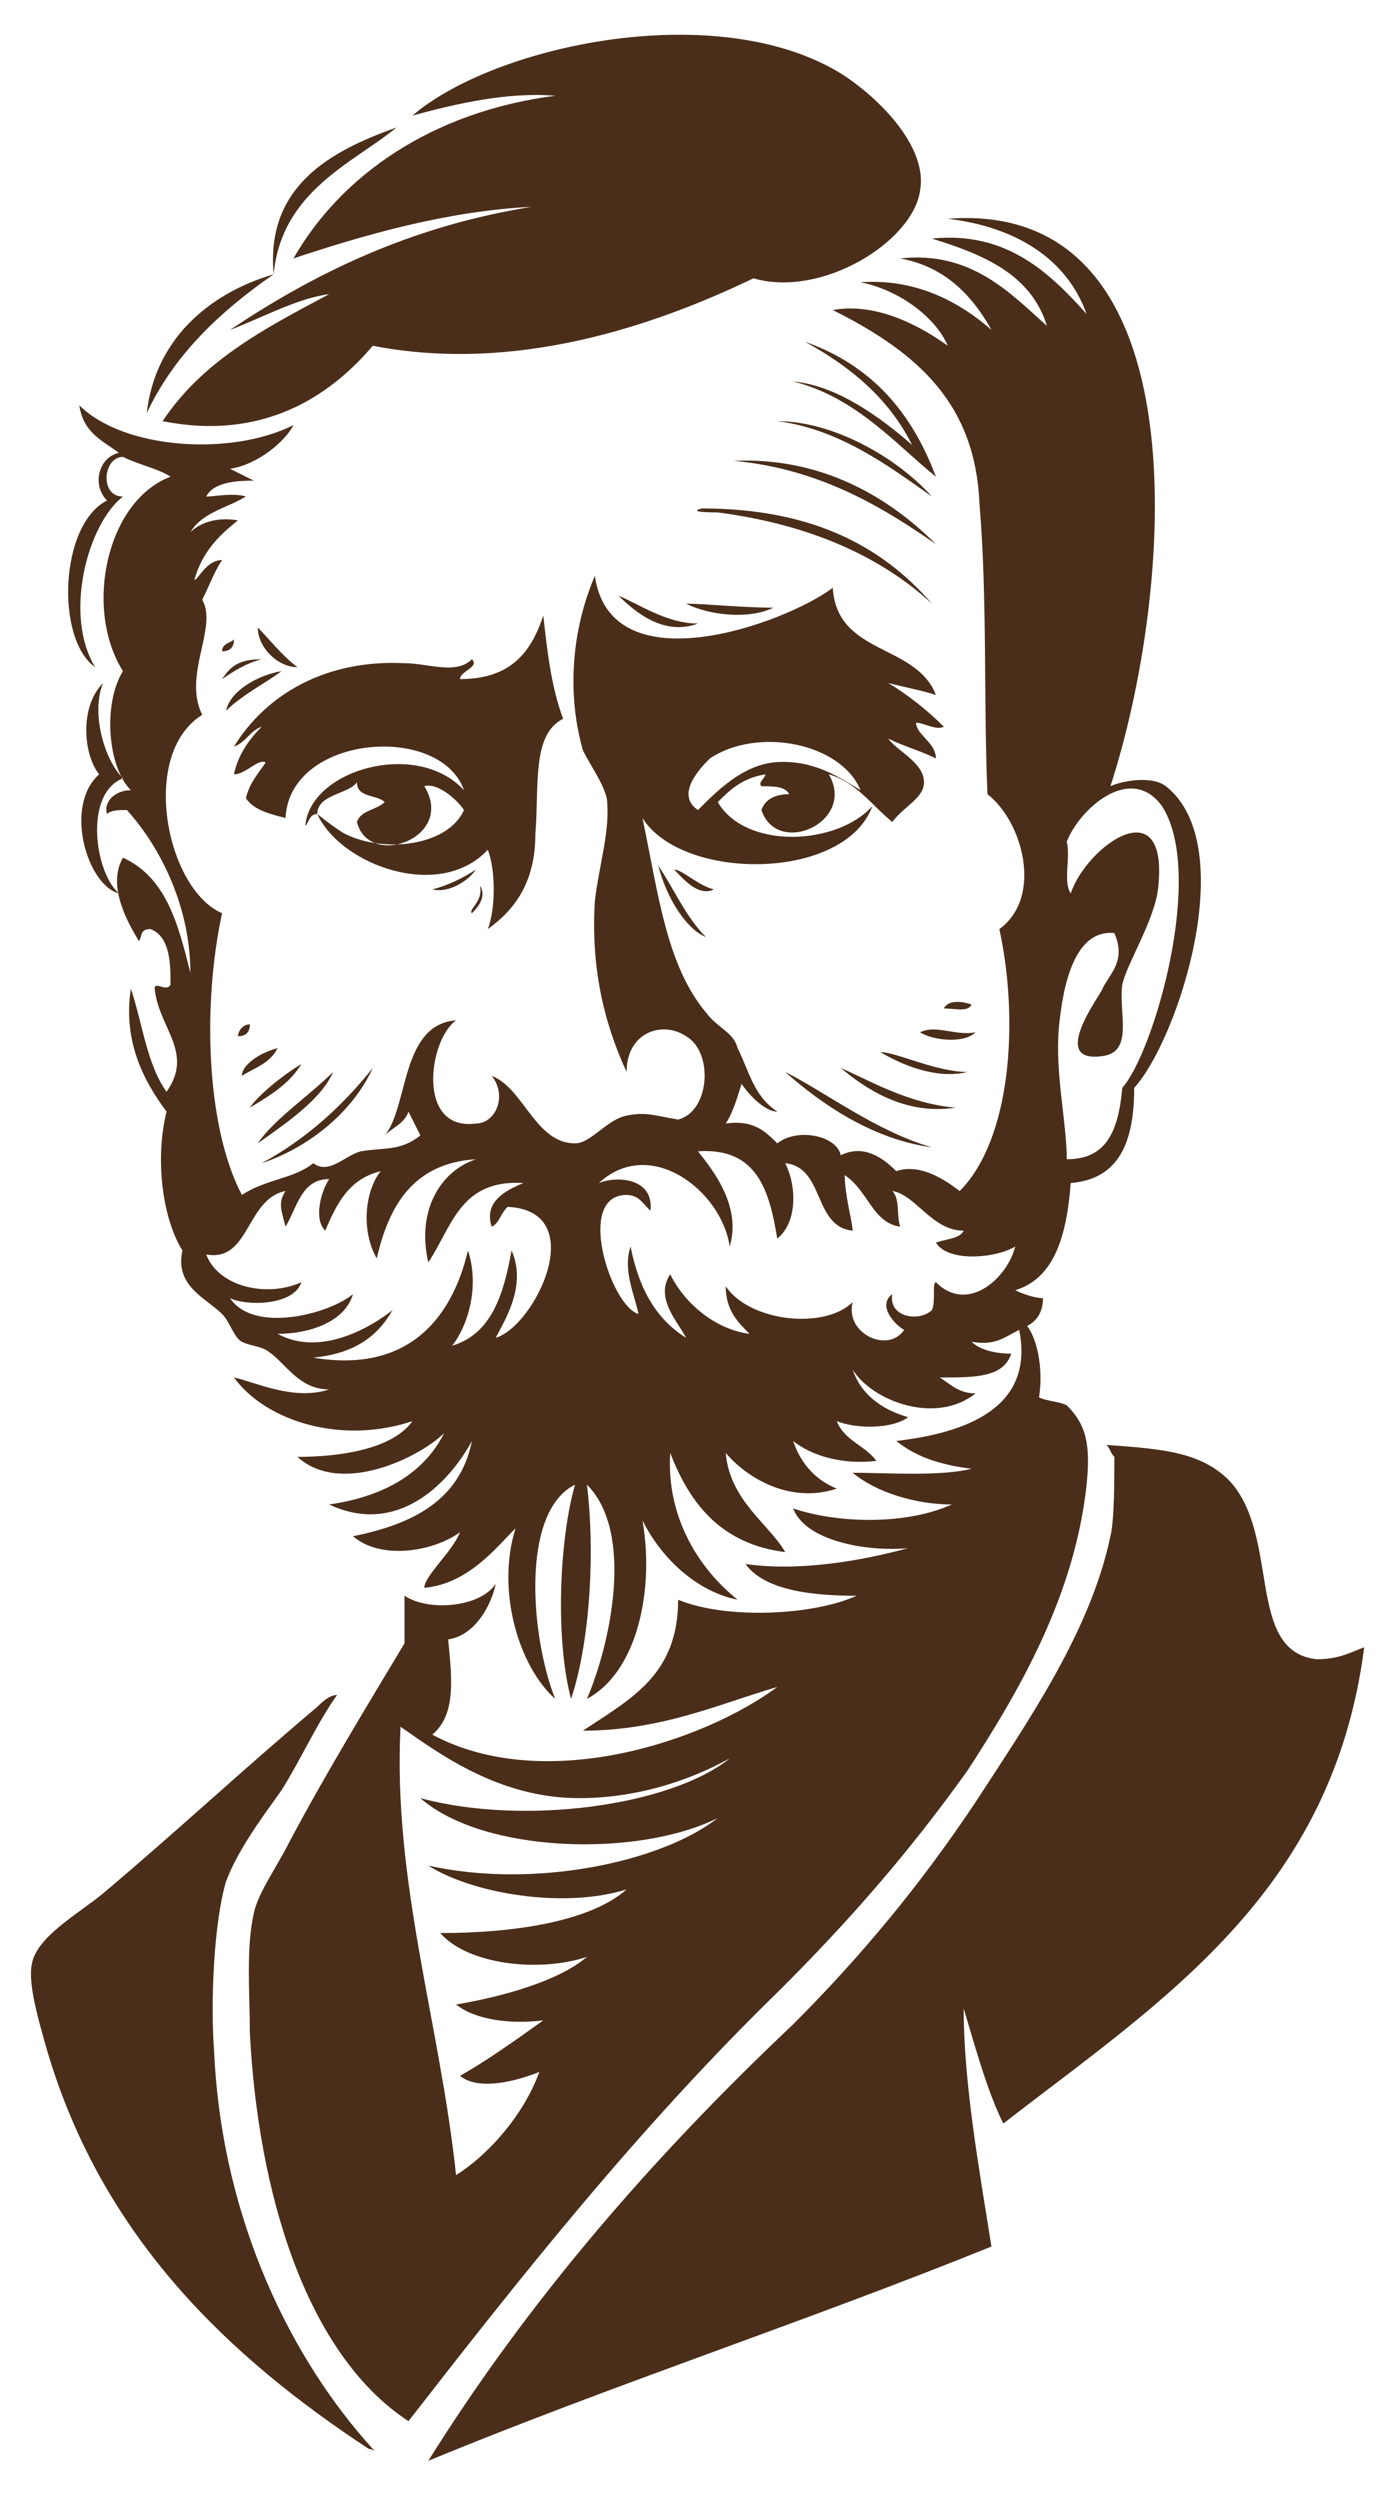 <svg width="35" height="63" viewBox="0 0 35 63" fill="none" xmlns="http://www.w3.org/2000/svg">
<path fill-rule="evenodd" clip-rule="evenodd" d="M17.3 15.213C17.8 15.213 18.7 15.313 19.5 15.313C18.9 15.613 17.9 15.513 17.3 15.213ZM5.6 16.413C5.8 16.413 5.9 16.313 5.9 16.113C5.8 16.213 5.6 16.213 5.6 16.413ZM5.6 17.113C5.9 16.913 6.2 16.713 6.6 16.613C6 16.613 5.8 16.813 5.6 17.113ZM10.9 22.413C11.3 22.513 11.8 22.213 12 21.913C11.7 22.113 11.3 22.313 10.9 22.413ZM23.8 25.413C24.1 25.413 24.4 25.513 24.5 25.313C24.2 25.213 23.9 25.213 23.8 25.413ZM6 26.113C6.2 26.113 6.3 26.013 6.3 25.813C6.1 25.813 6 26.013 6 26.113ZM24.6 26.013C24.1 26.113 23.6 25.813 23.2 26.013C23.5 26.213 24.3 26.313 24.6 26.013ZM28.1 36.713C28.1 37.313 28.1 38.313 28 38.713C27.5 41.113 25.9 43.413 24.6 45.413C23.2 47.513 21.7 49.313 20 51.013C16.4 54.413 13.3 58.013 10.8 62.013C15.4 60.113 20.3 58.513 25 56.613C24.7 54.713 24.3 52.513 24.3 50.613C24.6 51.613 24.9 52.713 25.3 53.513C29.3 50.413 33.6 47.713 34.4 41.513C34.1 41.613 33.8 41.813 33.2 41.813C31.4 41.613 32.3 38.713 31 37.313C30.3 36.613 29.4 36.513 27.9 36.413C28 36.513 28 36.613 28.1 36.713ZM4.1 10.613C6.6 11.113 8.3 10.013 9.4 8.713C13 9.413 16.5 8.213 19 7.013C20.7 7.513 23 6.113 23.2 4.813C23.4 3.713 22.2 2.513 21.3 1.913C18.2 -0.087 12.5 1.113 10.4 2.913C11.5 2.613 12.8 2.313 14 2.413C10.9 2.813 8.6 4.413 7.4 6.513C9.2 5.913 11.3 5.313 13.4 5.213C10.3 5.713 7.9 6.913 5.8 8.313C6.6 8.013 7.5 7.513 8.3 7.413C6.6 8.313 5.1 9.113 4.1 10.613ZM6.9 6.913C5.2 7.413 3.9 8.613 3.7 10.413C4.4 8.913 5.6 7.813 6.9 6.913C7.1 4.813 8.9 4.113 10 3.213C8.3 3.813 6.7 4.713 6.9 6.913ZM22.6 36.313C23.1 36.713 23.7 36.913 24.5 37.013C23.7 37.213 22.3 37.113 21.5 37.113C22.1 37.613 23.1 37.913 24 37.913C22.9 38.413 21.2 38.413 20 38.013C20.3 38.813 21.8 39.113 22.9 39.013C21.8 39.313 20.2 39.613 18.8 39.413C19.3 40.113 20.6 40.213 21.6 40.213C20.5 40.713 18.3 40.813 17.1 40.313C17.1 42.213 15.9 42.813 14.7 43.613C16.7 43.613 18.2 42.913 19.6 42.513C17.7 43.913 13.7 45.213 10.9 43.713C11.5 43.213 11.4 42.313 11.3 41.313C12 41.213 12.4 40.413 12.5 39.913C12.1 40.513 10.8 40.613 10.2 40.213C10.2 40.613 10.2 41.013 10.2 41.413C9.3 42.913 8.2 44.713 7.3 46.413C7 47.013 6.5 47.713 6.4 48.213C6.2 49.113 6.3 50.213 6.3 51.213C6.5 55.213 7.7 59.313 10.3 61.013C13.1 57.413 16.1 53.613 19.7 50.113C21.4 48.413 22.9 46.713 24.4 44.613C25.7 42.613 27.1 40.213 27.4 37.413C27.5 36.413 27.4 35.913 26.9 35.413C26.7 35.313 26.4 35.313 26.2 35.213C26.3 34.613 26.2 33.813 25.9 33.413C26.1 33.313 26.3 33.113 26.3 32.713C26.1 32.713 25.8 32.613 25.6 32.513C26.6 32.213 26.9 31.113 27 29.813C28.2 29.713 28.6 28.813 28.6 27.413C29.7 26.213 31.3 21.313 29.4 19.813C29 19.513 28.2 19.713 28 19.813C29.6 14.913 30.4 5.013 23.9 5.513C25.6 5.713 26.9 6.513 27.4 7.913C26.5 6.913 25.4 5.813 23.5 6.013C24.8 6.413 26 6.913 26.4 8.213C25.5 7.413 24.5 6.313 22.7 6.513C23.8 6.713 24.5 7.413 25 8.313C24.2 7.613 23.1 7.013 21.7 7.113C22.7 7.313 23.6 8.013 23.9 8.713C23.2 8.213 22.1 7.613 21 7.813C23.2 8.913 24.6 10.213 24.7 12.713C24.9 15.113 24.8 17.713 24.9 20.013C25.8 20.713 26.3 22.613 25.2 23.413C25.7 25.713 25.5 28.713 24.2 30.013C23.8 29.713 23.2 29.313 22.6 29.513C22.3 29.213 21.8 28.813 21.2 29.113C21.1 28.613 20.1 28.413 19.6 28.813C19.3 28.513 19 28.213 18.3 28.313C18.5 28.013 18.6 27.613 18.7 27.313C18.9 27.613 19.3 28.013 19.6 28.013C19 27.613 18.9 27.013 18.6 26.413C18.5 26.013 18.1 25.913 17.8 25.513C16.8 24.313 16.6 22.513 16.2 20.613C17.2 22.213 21.3 22.213 22 20.313C21.1 21.313 18.8 21.413 18.1 20.213C18.4 19.913 18.7 19.613 19.3 19.513C19.3 19.613 19.1 19.713 19.2 19.813C19.5 19.813 19.8 19.813 19.9 20.013C19.6 20.013 19.3 20.113 19.2 20.413C19.6 21.613 21.6 20.713 20.9 19.513C21.6 19.713 22 20.313 22.5 20.713C22.8 20.313 23.3 20.113 23.3 19.713C23.3 19.213 22.6 18.913 22.4 18.613C22.8 18.813 23.2 18.913 23.6 19.113C23.6 18.713 23.1 18.513 23.1 18.213C23.3 18.213 23.6 18.413 23.8 18.313C23.4 17.913 22.9 17.513 22.4 17.213C22.8 17.313 23.3 17.413 23.6 17.513C23.1 16.213 21.1 16.513 21 14.813C19.8 15.713 15.4 17.313 15 14.513C14.4 15.913 14.3 17.513 14.7 18.913C14.9 19.313 15.2 19.713 15.3 20.113C15.4 20.913 15.1 21.813 15 22.713C14.9 24.313 15.2 25.713 15.8 27.013C15.8 26.013 16.7 25.713 17.3 26.113C18 26.513 17.9 28.013 17.1 28.213C16.5 28.113 16.3 28.013 15.8 28.113C15.3 28.213 14.9 28.813 14.5 28.813C13.5 28.813 13.2 27.413 12.4 27.113C12.8 27.613 12.5 28.313 12 28.313C10.5 28.513 10.8 26.213 11.5 25.713C10.1 25.813 10.3 27.913 9.7 28.613C9.9 28.413 10.2 28.313 10.3 28.013C10.4 28.213 10.5 28.413 10.6 28.613C10.1 29.013 9.7 28.913 9.1 29.013C8.7 29.113 8.3 29.613 7.9 29.313C7.4 29.713 6.7 29.713 6.1 30.113C5.2 28.413 5.1 25.313 5.6 23.013C4.2 22.413 3.5 19.013 5.1 18.013C4.6 17.013 5.5 15.813 5.1 15.113C5.3 14.713 5.4 14.413 5.6 14.113C5.2 14.113 5 14.613 4.9 14.613C5.1 13.913 5.5 13.513 6 13.113C5.4 13.013 5 13.213 4.8 13.413C5.1 12.913 5.7 12.813 6.2 12.513C5.9 12.413 5.4 12.513 5.2 12.513C5.4 12.113 6.1 12.113 6.4 12.113C6.2 12.013 6 11.913 5.8 11.813C6.5 11.713 7.2 11.113 7.4 10.713C5.8 11.513 3.1 11.313 2 10.213C2.1 10.913 2.6 11.113 3 11.413C2.5 11.513 2.3 12.213 2.7 12.613C1.5 13.213 1.4 16.113 2.4 16.813C1.6 15.513 2.2 13.213 3.1 12.513C2.5 12.513 2.6 11.513 3.1 11.513C3.5 11.713 4 11.813 4.3 12.013C2.7 12.613 2.1 15.313 3.1 16.913C2.6 17.713 2.7 19.313 3.3 19.913C2.9 19.913 2.6 20.213 2.7 20.513C2.8 20.413 3 20.413 3.2 20.413C4.1 21.413 4.8 22.913 4.8 24.513C4.5 23.313 4.2 22.113 3.1 21.613C2.7 22.313 3.2 23.213 3.5 23.713C3.6 23.613 3.5 23.413 3.8 23.413C4.3 23.613 4.3 24.313 4.3 24.813C4.2 25.013 3.9 24.713 3.9 24.913C4 25.913 4.9 26.513 4.2 27.513C3.7 26.813 3.6 25.813 3.3 24.913C3.1 26.213 3.6 27.213 4.2 28.013C3.9 29.213 4.1 30.713 4.6 31.513C4.4 32.413 5.2 32.713 5.6 33.113C5.8 33.313 5.9 33.713 6.1 33.813C6.3 33.913 6.5 33.913 6.7 34.013C7.2 34.313 7.5 35.013 8.3 35.013C7.4 35.313 6.4 34.813 5.9 34.713C6.7 35.813 8.6 36.413 10.4 35.813C9.9 36.513 8.6 36.713 7.5 36.713C8.6 37.713 10.6 36.713 11.2 36.113C10.7 37.113 9.7 37.713 8.3 37.913C10 38.713 11.3 37.413 11.9 36.313C11.6 37.813 10.4 38.413 8.9 38.713C9.6 39.313 10.9 39.113 11.6 38.613C11.4 39.113 10.7 39.713 10.7 40.013C11.8 39.913 12.5 39.013 13 38.513C12.5 40.113 13.1 42.013 14 42.813C13.4 41.313 13.1 38.113 14.5 37.413C14.1 38.813 14 41.313 14.4 42.813C14.9 41.313 15 39.013 14.8 37.413C16 38.613 15.4 41.413 14.8 42.813C16.1 42.113 16.5 40.013 16.2 38.313C16.7 39.313 17.6 40.113 18.6 40.313C17.6 39.513 16.8 38.213 16.9 36.613C17.4 37.913 18.2 38.913 19.8 39.113C19.4 38.413 18.4 37.813 18.3 36.613C18.8 37.213 19.9 37.913 21.1 37.513C20.6 37.313 20.2 36.913 20 36.313C20.5 36.713 21.3 36.913 22.1 36.813C21.8 36.413 21.3 36.313 21.1 35.813C21.6 36.013 22.5 36.013 22.9 35.713C22.2 35.513 21.7 35.113 21.5 34.513C22 35.313 23.6 35.913 24.6 35.113C24.2 35.113 24 34.913 23.7 34.713C24.6 34.713 25.3 34.713 25.5 34.113C25.1 34.113 24.7 34.013 24.5 33.813C25.1 33.913 25.3 33.713 25.7 33.513C26.1 35.513 24.3 36.113 22.6 36.313ZM17.6 20.413C17 20.013 17.7 19.313 17.9 19.113C19.1 18.313 21.2 18.713 21.7 19.913C21.2 19.613 20.5 19.113 19.5 19.213C18.7 19.313 18.1 19.913 17.6 20.413ZM26.9 29.213C26.9 28.313 26.6 27.013 26.7 25.913C26.8 24.813 27.1 23.413 28.1 23.513C28.4 24.213 28 24.513 27.8 24.913C27.8 25.013 26.4 26.813 27.8 26.613C28.6 26.513 28.2 25.513 28.3 24.813C28.4 24.313 29.1 23.213 29.2 22.413C29.5 19.813 27.4 21.313 27 22.513C26.8 22.213 27 21.613 26.9 21.213C27.2 20.413 28.5 19.213 29.3 20.313C30.4 22.013 29.1 26.513 28.3 27.413C28.2 28.513 27.9 29.213 26.9 29.213ZM17.6 29.013C19.1 28.913 19.4 30.013 19.6 31.213C20.1 30.813 20.1 29.913 19.8 29.313C20.8 29.413 20.5 30.913 21.5 31.013C21.5 30.813 21.3 30.113 21.3 29.613C21.9 30.013 22 30.813 22.7 30.913C22.6 30.613 22.7 30.213 22.5 30.013C23.1 30.113 23.5 31.013 24.3 31.013C24.2 31.213 23.9 31.213 23.6 31.313C23.9 31.813 25.1 31.713 25.6 31.413C25.4 32.213 24.4 33.113 23.6 32.313C23.5 32.313 23.6 32.813 23.5 33.013C23.2 33.313 22.4 33.213 22.5 32.613C22.1 32.913 22.6 33.413 22.8 33.513C22.4 34.113 21.3 33.613 21.5 32.813C20.8 33.513 18.9 33.313 18.3 32.413C18.3 33.013 18.6 33.313 18.9 33.613C18.1 33.513 17.3 32.913 16.9 32.113C16.5 32.713 17.1 33.313 17.3 33.713C16.5 33.213 16.1 32.413 15.9 31.413C15.7 32.013 16 32.613 16.1 33.113C15.4 32.913 14.5 30.113 15.8 30.113C16.1 30.113 16.2 30.313 16.4 30.513C16.5 29.713 15.6 29.613 15.1 29.813C16.4 28.613 18.2 30.013 18.4 31.413C18.7 30.413 18 29.513 17.6 29.013ZM5.8 32.713C6.2 32.913 7.4 32.913 7.6 32.313C6.7 32.713 5.5 32.413 5.2 31.613C6.3 31.813 6.2 30.213 7.2 30.013C7 30.313 7.1 30.513 7.2 30.913C7.5 30.413 7.6 29.713 8.3 29.713C8.1 30.013 7.9 30.713 8.2 31.013C8.5 30.313 8.8 29.713 9.6 29.513C9.2 30.013 9.1 31.013 9.5 31.713C9.8 30.413 10.4 29.313 12 29.213C11.1 29.513 10.5 30.513 10.8 31.813C11.4 30.913 11.6 29.713 13.2 29.813C12.7 30.013 12.2 30.313 12.4 30.913C12.6 30.813 12.6 30.613 12.8 30.413C14.9 30.513 13.5 33.413 12.5 33.713C12.7 33.313 13.3 32.413 12.9 31.513C12.7 32.613 12.4 33.613 11.4 33.913C11.8 33.413 12.1 32.413 11.8 31.513C11.4 33.213 10.3 34.613 7.9 34.213C8.9 34.113 9.5 33.713 9.9 33.013C9.4 33.413 8.1 34.213 7 33.613C7.8 33.613 8.7 33.313 8.9 32.613C8.3 33.113 6.4 33.613 5.8 32.713ZM14.8 49.313C14.1 49.913 12.7 50.313 11.5 50.513C12 50.913 12.9 51.013 13.7 50.913C13 51.413 12.3 51.913 11.6 52.313C12.1 52.713 13.1 52.413 13.6 52.213C13.2 53.313 12.3 54.313 11.5 54.813C11.1 51.013 9.9 47.413 10.1 43.513C11.1 44.213 12.6 45.313 14.6 45.313C16 45.313 17.3 44.913 18.4 44.313C16.9 45.513 13.2 46.013 10.6 45.313C12.2 46.713 16.1 46.813 18.1 45.813C16.7 46.913 13.5 47.613 10.8 47.013C11.9 47.713 14.2 48.113 15.8 47.613C14.9 48.413 13 48.713 11.1 48.713C11.8 49.513 13.6 49.713 14.8 49.313ZM20.3 8.613C21.4 9.213 22.4 10.013 23 11.213C22.2 10.513 21.1 9.713 20 9.613C21.6 10.013 22.6 11.213 23.6 12.013C23 10.413 22 9.213 20.3 8.613ZM23.5 12.513C22.6 11.513 21 10.613 19.6 10.613C21.2 10.813 22.5 11.813 23.5 12.513ZM23.6 13.713C22.4 12.513 20.7 11.513 18.5 11.613C20.7 11.813 22.3 12.813 23.6 13.713ZM17.7 12.813C17.3 12.913 18 12.913 18.1 12.913C20.4 13.213 22.2 14.013 23.5 15.213C22.2 13.713 20.4 12.813 17.7 12.813ZM17.6 15.713C16.8 15.713 16.1 15.213 15.6 15.013C16.1 15.513 16.8 16.013 17.6 15.713ZM7.7 20.813C7.8 20.713 7.8 20.513 8 20.513C8.6 21.813 11.1 22.713 12.3 21.413C12.5 21.913 12.5 22.913 12.3 23.413C13 22.913 13.5 22.213 13.5 21.013C13.6 19.813 13.4 18.513 14.2 18.113C13.9 17.313 13.8 16.413 13.7 15.513C13.4 16.413 12.9 17.113 11.6 17.113C11.6 16.913 12.1 16.813 11.9 16.613C11.5 17.013 10.8 16.713 10.2 16.713C8.2 16.613 6.7 17.513 5.9 18.813C6.2 18.713 6.3 18.413 6.6 18.313C6.3 18.613 6 19.013 5.9 19.513C6.2 19.513 6.5 19.113 6.7 19.213C6.5 19.513 6.3 19.713 6.2 20.113C6.4 20.413 6.8 20.513 7.2 20.613C7.3 18.513 11.1 18.213 11.7 19.913C10.5 18.613 7.8 19.413 7.7 20.813ZM9 19.713C9.1 19.713 9.1 19.713 9 19.713C9 20.113 9.5 20.013 9.7 20.213C9.5 20.413 9.1 20.413 9 20.713C9.3 21.913 11.5 21.113 10.7 19.813C11 19.713 11.5 20.113 11.7 20.413C11.3 21.313 9.7 21.513 8.7 21.013C8.5 20.913 8 20.513 8 20.513C8 20.013 8.8 20.013 9 19.713ZM7.5 16.813C7.1 16.513 6.8 16.113 6.5 15.813C6.5 16.313 7 16.813 7.5 16.813ZM5.7 17.913C6.1 17.513 6.7 17.213 7.1 16.913C6.5 17.013 5.8 17.413 5.7 17.913ZM2.5 19.513C1.6 20.313 2.2 22.313 3 22.513C2.4 22.013 2.1 20.013 3.1 19.613C2.6 19.113 2.3 17.913 2.6 17.213C2 17.813 2.1 19.013 2.5 19.513ZM17.8 23.613C17.3 23.113 17 22.413 16.6 21.813C16.8 22.613 17.3 23.413 17.8 23.613ZM18 22.413C17.6 22.313 17.2 21.913 17 21.913C17.2 22.113 17.6 22.613 18 22.413ZM11.9 23.013C12 22.913 12.3 22.613 12.1 22.313C12.2 22.713 11.8 22.913 11.9 23.013ZM6.1 27.113C6.4 26.913 6.8 26.813 7 26.413C6.6 26.513 6.1 26.813 6.1 27.113ZM22.2 26.513C22.7 26.813 23.6 27.213 24.4 27.013C23.6 27.013 22.6 26.513 22.2 26.513ZM24.1 27.913C22.9 27.813 21.9 27.213 21.2 26.913C21.8 27.413 22.8 28.113 24.1 27.913ZM6.3 27.913C6.8 27.613 7.3 27.313 7.6 26.813C7.1 27.113 6.5 27.613 6.3 27.913ZM23.5 28.913C22.1 28.513 20.8 27.513 19.8 27.013C20.7 27.813 22 28.713 23.5 28.913ZM6.6 29.313C7.8 28.913 8.9 28.013 9.4 26.913C8.6 27.913 7.7 28.713 6.6 29.313ZM6.5 28.813C7.2 28.313 8.1 27.713 8.4 27.013C7.8 27.613 6.9 28.213 6.5 28.813ZM8 43.013C6.1 44.613 4.5 46.113 2.6 47.713C2 48.213 0.9 48.813 0.8 49.513C0.7 50.013 1 51.013 1.2 51.713C2.6 56.413 5.8 59.413 9.3 61.713C9.4 61.713 9.5 61.813 9.4 61.713C7.4 59.513 5.6 56.013 5.4 51.713C5.3 50.413 5.4 48.413 5.7 47.413C6 46.613 6.6 45.813 7.1 45.113C7.6 44.313 8 43.413 8.5 42.713C8.3 42.713 8.1 42.913 8 43.013Z" fill="#4A2E1A"/>
</svg>
